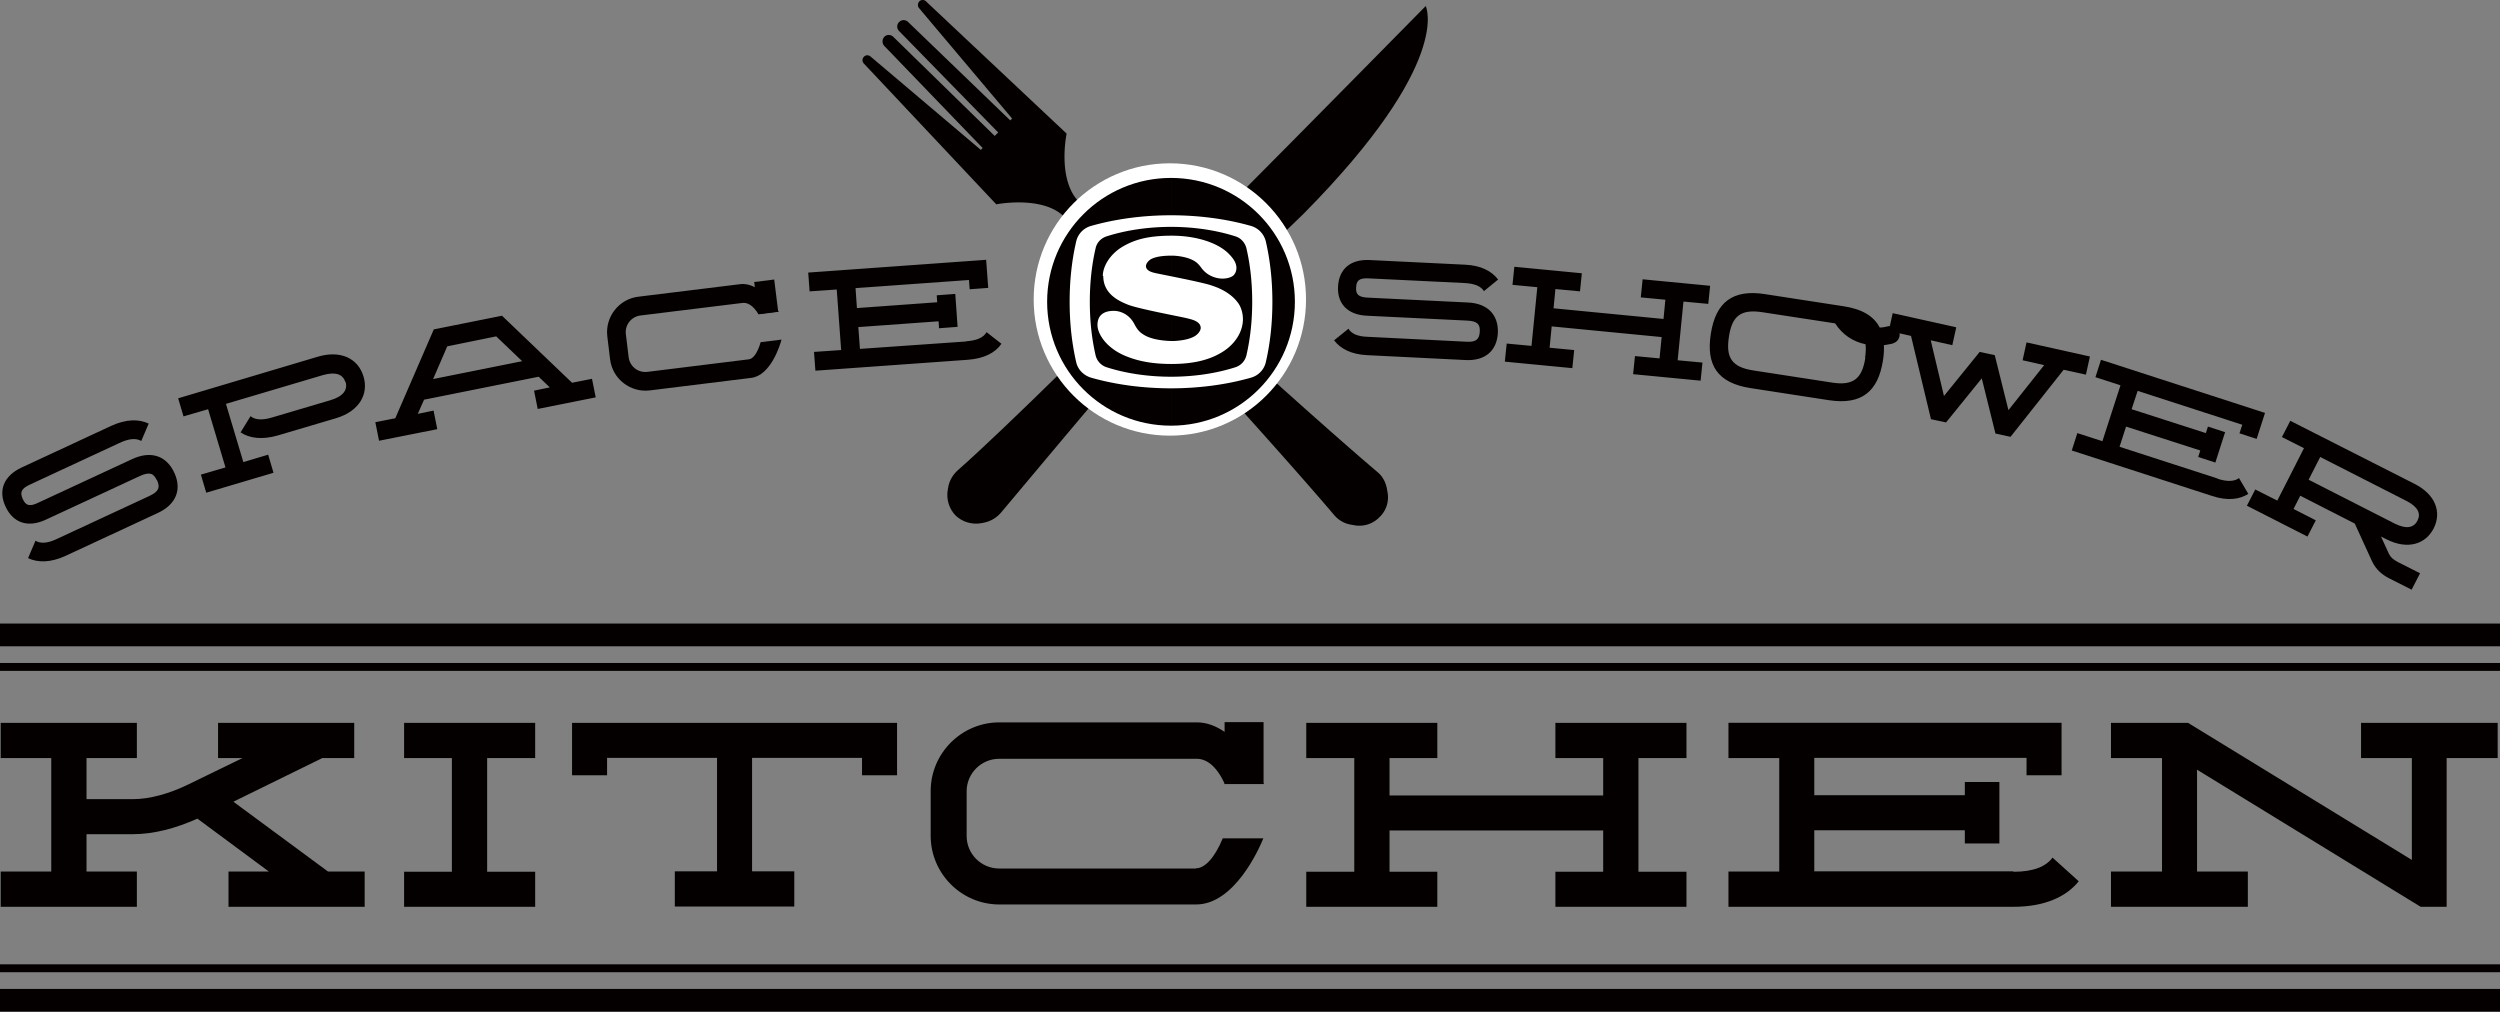 <svg id="_イヤー_1" xmlns="http://www.w3.org/2000/svg" viewBox="0 0 107.77 43.61"><rect x="0" y="0" width="107.77" height="43.61" fill="#808080" stroke="none"/><defs><style>.cls-1{fill:#040000}.cls-2{fill:#fff}.cls-4{fill:none;stroke:#040000;stroke-miterlimit:10;stroke-width:.98px}</style></defs><path class="cls-1" d="M42.94 8.8l-5.7-6.06a.205.205 0 010-.29c.07-.08.19-.09.28-.02l4.76 4.03.08-.08-4.24-4.4c-.1-.11-.1-.28 0-.39s.28-.11.39 0l4.37 4.27.06-.06.03-.03.06-.06-4.27-4.37c-.11-.11-.11-.28 0-.39s.28-.11.39 0l4.4 4.24.08-.08L39.61.34c-.06-.08-.05-.2.02-.28.08-.08.21-.08.29 0l6.06 5.7s-.42 1.99.54 2.95 9.28 8.6 12.86 11.64c.21.17.34.41.4.68l.03.17c.08.39-.04.8-.33 1.08l-.03.03a1.2 1.2 0 01-1.08.33l-.17-.03c-.26-.05-.5-.19-.68-.4-3.04-3.58-10.71-11.92-11.64-12.86s-2.95-.54-2.95-.54z"/><path class="cls-1" d="M41.21 22.24c-.3-.3-.43-.73-.35-1.15l.02-.11c.05-.27.2-.52.41-.71C45.27 16.78 60.52 1.2 61.46.26c0 0 1.21 2.41-5.27 8.96 0 0-4.58 4.42-5.23 5.06-1.1.39-2.09 1.06-2.85 1.94-1.24 1.43-3.05 3.61-4.96 5.88-.19.22-.44.37-.73.43l-.1.02c-.42.08-.85-.05-1.15-.35M15.72 37.57v1.52H9.85v-1.52h1.74l-3.08-2.28c-.92.41-1.86.67-2.79.67H3.73v1.61H5.9v1.52H.03v-1.52h2.18v-4.89H.03v-1.52H5.9v1.52H3.73v1.77h2c.71 0 1.57-.23 2.42-.65l2.3-1.12H9.4v-1.52h5.87v1.52h-1.38l-3.83 1.88 4.08 3.01h1.59zM21 32.68v4.9h2.07v1.51h-5.65v-1.51h2.06v-4.9h-2.06v-1.52h5.65v1.52H21zm17.67-1.52v2.26h-1.51v-.75h-4.74v4.89h1.82v1.52h-5.15v-1.52h1.82v-4.89h-4.74v.75h-1.51v-2.26h14.01zm31.96 1.52v4.9h2.07v1.51h-5.65v-1.51h2.06V35.8H59.9v1.78h2.06v1.51h-5.65v-1.51h2.07v-4.9h-2.07v-1.52h5.65v1.52H59.9v1.61h9.21v-1.61h-2.06v-1.52h5.65v1.52h-2.07zm16.17 4.9c.87 0 1.4-.23 1.68-.61l1.13 1.02c-.54.67-1.47 1.1-2.81 1.1H74.51v-1.52h2.19v-4.89h-2.19v-1.52h14.36v2.26h-1.51v-.75h-9.15v1.61h6.49v-.57h1.49v2.65H84.7v-.57h-6.49v1.77h8.58zm20.87-4.9h-2.2v6.41h-1.12l-9.64-5.91v4.39h2.19v1.52H91v-1.52h2.2v-4.89H91v-1.52h3.32l9.65 5.91v-4.39h-2.19v-1.52h5.89v1.52zM6.76 20.7c-.14-.3-.31-.37-.73-.18L1.98 22.4c-.79.37-1.42.13-1.74-.56-.32-.68-.1-1.32.7-1.69l3.85-1.79c.65-.3 1.2-.3 1.62-.1l-.32.75c-.22-.13-.53-.11-.95.09l-3.85 1.79c-.37.17-.44.33-.31.62s.3.34.67.16l4.05-1.88c.8-.37 1.47-.15 1.81.58.34.72.09 1.38-.72 1.75l-3.96 1.84c-.65.3-1.2.3-1.62.1l.32-.75c.21.13.52.12.95-.09l3.96-1.84c.41-.19.47-.37.33-.68zm8.13-4.22c-.1-.34-.41-.47-.97-.31l-4.18 1.24.75 2.51 1.07-.32.23.78-2.9.86-.23-.78 1.06-.31-.75-2.51-1.06.31-.23-.78 6.01-1.79c.99-.3 1.75.07 1.98.85.23.76-.18 1.5-1.19 1.8l-2.5.74c-.69.2-1.23.12-1.61-.13l.43-.7c.19.16.5.19.95.05l2.5-.74c.57-.17.74-.46.65-.79zm8.13.36l.68-.14-.48-.46-4.94.99-.27.61.68-.14.16.8-2.51.5-.16-.8.86-.17 1.66-3.83 2.94-.59 3.02 2.89.86-.17.16.8-2.5.5-.16-.8zm-1.63-2.34l-2.11.43-.61 1.41 3.84-.77-1.12-1.07zm20.27.21c.47-.03.74-.17.87-.39l.64.5c-.26.38-.74.64-1.46.69l-6.56.47-.06-.81 1.17-.08-.19-2.61-1.17.08-.06-.81 7.67-.55.09 1.21-.8.06-.03-.4-4.89.35.06.86 3.46-.25-.02-.3.8-.06.1 1.42-.8.06-.02-.3-3.46.25.07.94 4.58-.32zm22.13-.41c.02-.32-.1-.46-.55-.48l-4.32-.21c-.84-.04-1.28-.53-1.24-1.26.04-.73.51-1.18 1.36-1.14l4.11.2c.69.03 1.16.28 1.43.64l-.61.5c-.13-.21-.4-.33-.86-.35L59 12c-.4-.02-.53.09-.54.39-.02.3.1.42.5.44l4.32.21c.86.04 1.32.54 1.29 1.31-.04.77-.55 1.22-1.41 1.17l-4.22-.21c-.69-.03-1.16-.28-1.43-.64l.62-.5c.12.21.39.34.85.35l4.22.21c.44.03.57-.11.59-.43zm8.78-1.3l-.25 2.53 1.07.1-.08.78-2.91-.28.08-.78 1.06.1.09-.92-4.74-.46-.09.92 1.06.1-.08.78-2.91-.28.08-.78 1.07.1.25-2.53-1.07-.1.08-.78 2.91.28-.08.78-1.06-.1-.08.83 4.74.46.08-.83-1.06-.1.08-.78 2.91.28-.08.78-1.07-.1zm9.03 1.81c-.14.03-.26.05-.39.07.01.2 0 .42-.04.66-.21 1.34-.92 1.93-2.34 1.71l-3.37-.52c-1.43-.22-1.92-1-1.71-2.34.21-1.36.94-1.93 2.34-1.71l3.37.52c.81.12 1.32.43 1.57.92.13 0 .26-.03.39-.06.2-.05.41.08.46.28.05.2-.08.41-.28.46zm-1.2.61c.03-.22.04-.41.02-.58-.55-.11-1.01-.43-1.31-.9l-3.13-.48c-.97-.15-1.32.19-1.45 1.06-.14.89.12 1.31 1.06 1.45l3.37.52c.94.15 1.31-.17 1.45-1.06z"/><path class="cls-1" d="M90.09 15.38l-.17.77-.96-.21-2.29 2.89-.65-.14-.59-2.38-1.54 1.9-.65-.14-.86-3.59-.96-.21.17-.77 2.74.61-.17.77-.93-.21.57 2.4 1.54-1.9.65.14.59 2.37 1.54-1.94-.93-.21.17-.77 2.74.61zm5.51 5.26c.43.14.73.11.92-.03l.4.68c-.37.24-.9.31-1.56.09l-6.05-1.96.24-.75 1.08.35.78-2.41-1.08-.35.24-.75 7.07 2.29-.36 1.12-.74-.24.12-.37-4.51-1.46-.26.79 3.2 1.03.09-.28.74.24-.42 1.31-.74-.24.09-.28-3.2-1.03-.28.87 4.23 1.37zm8.72 4.08l-.36.7-.95-.48c-.34-.17-.59-.4-.75-.73l-.75-1.64-2.35-1.2-.29.57.96.49-.36.7-2.61-1.33.36-.7.95.48 1.15-2.26-.95-.48.36-.7 5.36 2.72c.89.45 1.18 1.21.82 1.92-.35.68-1.12.93-2.03.47l-.24-.12.34.74c.07.15.18.25.39.36l.95.48zm-4.8-4.04l3.71 1.89c.52.26.83.17.98-.12.16-.31.03-.6-.48-.86l-3.71-1.89-.5.98z"/><circle class="cls-2" cx="50.43" cy="12.91" r="5.87"/><path class="cls-1" d="M50.48 7.67c2.95 0 5.34 2.39 5.34 5.34s-2.39 5.34-5.34 5.34"/><path class="cls-1" d="M50.48 18.35c-2.95 0-5.34-2.39-5.34-5.34s2.39-5.34 5.34-5.34"/><path class="cls-2" d="M54.57 10.42a.92.92 0 00-.64-.68c-1.05-.3-2.24-.46-3.45-.46s-2.4.16-3.45.46c-.32.09-.57.35-.64.68-.19.82-.28 1.7-.28 2.59s.09 1.76.28 2.59c.07.33.32.58.64.68 1.05.3 2.24.46 3.45.46s2.4-.16 3.45-.46c.32-.09.57-.35.64-.68.19-.82.28-1.7.28-2.59s-.09-1.76-.28-2.59m-.84 4.9c-.06.24-.23.43-.47.51-.84.27-1.81.41-2.78.41s-1.94-.14-2.78-.41a.712.712 0 01-.47-.51c-.17-.73-.25-1.51-.25-2.31s.08-1.58.25-2.31c.05-.24.23-.43.47-.51.84-.27 1.81-.41 2.78-.41s1.94.14 2.78.41c.23.07.41.27.47.51.17.73.25 1.51.25 2.31s-.08 1.58-.25 2.31"/><path class="cls-2" d="M47.54 11.9c0-.45.35-.99.91-1.3.45-.25.99-.44 2.06-.44s1.99.31 2.45.77c.2.2.34.4.34.62 0 .14-.06.27-.15.34-.08.06-.23.12-.46.12-.13 0-.59-.04-.9-.46-.08-.11-.16-.21-.29-.29-.32-.2-.8-.24-.99-.24-.51 0-.75.08-.87.14-.14.07-.23.2-.24.3-.01.23.32.29.4.31.11.03 2.01.39 2.41.53.15.05.77.24 1.14.73.16.2.23.49.23.73 0 .55-.35 1.1-.93 1.44-.58.35-1.3.49-2.15.49s-1.49-.13-2.04-.37c-.79-.35-1.15-.94-1.15-1.31 0-.55.46-.61.7-.61.3 0 .68.16.89.57.15.28.25.37.44.48.34.2.9.25 1.21.25.15 0 .6-.03.88-.17.2-.09.33-.27.33-.39a.28.28 0 00-.08-.2c-.11-.11-.25-.16-.55-.23-.25-.06-2.06-.4-2.49-.57-.41-.16-1.08-.47-1.08-1.24"/><path class="cls-4" d="M0 27.37h107.77"/><path d="M0 28.75h107.77M0 41.74h107.77" stroke-width=".34" fill="none" stroke="#040000" stroke-miterlimit="10"/><path class="cls-4" d="M0 43.12h107.77"/><path class="cls-1" d="M51.55 37.44h-8.48c-.77 0-1.4-.63-1.4-1.4v-1.93c0-.77.63-1.4 1.4-1.4h8.52c.39 0 .83.27 1.19 1.05v.04h1.71l-.02-.05v-2.62h-1.68v.42c-.35-.24-.75-.41-1.19-.41h-8.52c-1.63 0-2.96 1.33-2.96 2.96v1.93c0 1.63 1.33 2.96 2.96 2.96h8.48c1.65 0 2.71-2.38 2.9-2.85h-1.75c-.35.85-.78 1.29-1.15 1.29zM32.38 16.29l-4.37.54c-.84.1-1.61-.5-1.71-1.34l-.12-.99c-.1-.84.5-1.61 1.34-1.71l4.39-.54c.84-.1 1.53.97 1.66 1.19l-.87.11c-.24-.4-.49-.52-.7-.49l-4.39.54c-.4.05-.68.41-.63.81l.12.99c.05.4.41.68.81.63l4.37-.54c.19-.02.38-.28.51-.74l.9-.11c-.07.26-.47 1.55-1.31 1.65z"/><path class="cls-1" transform="rotate(-7.07 33.01 12.764)" d="M32.59 12.1h.87v1.39h-.87z"/></svg>
